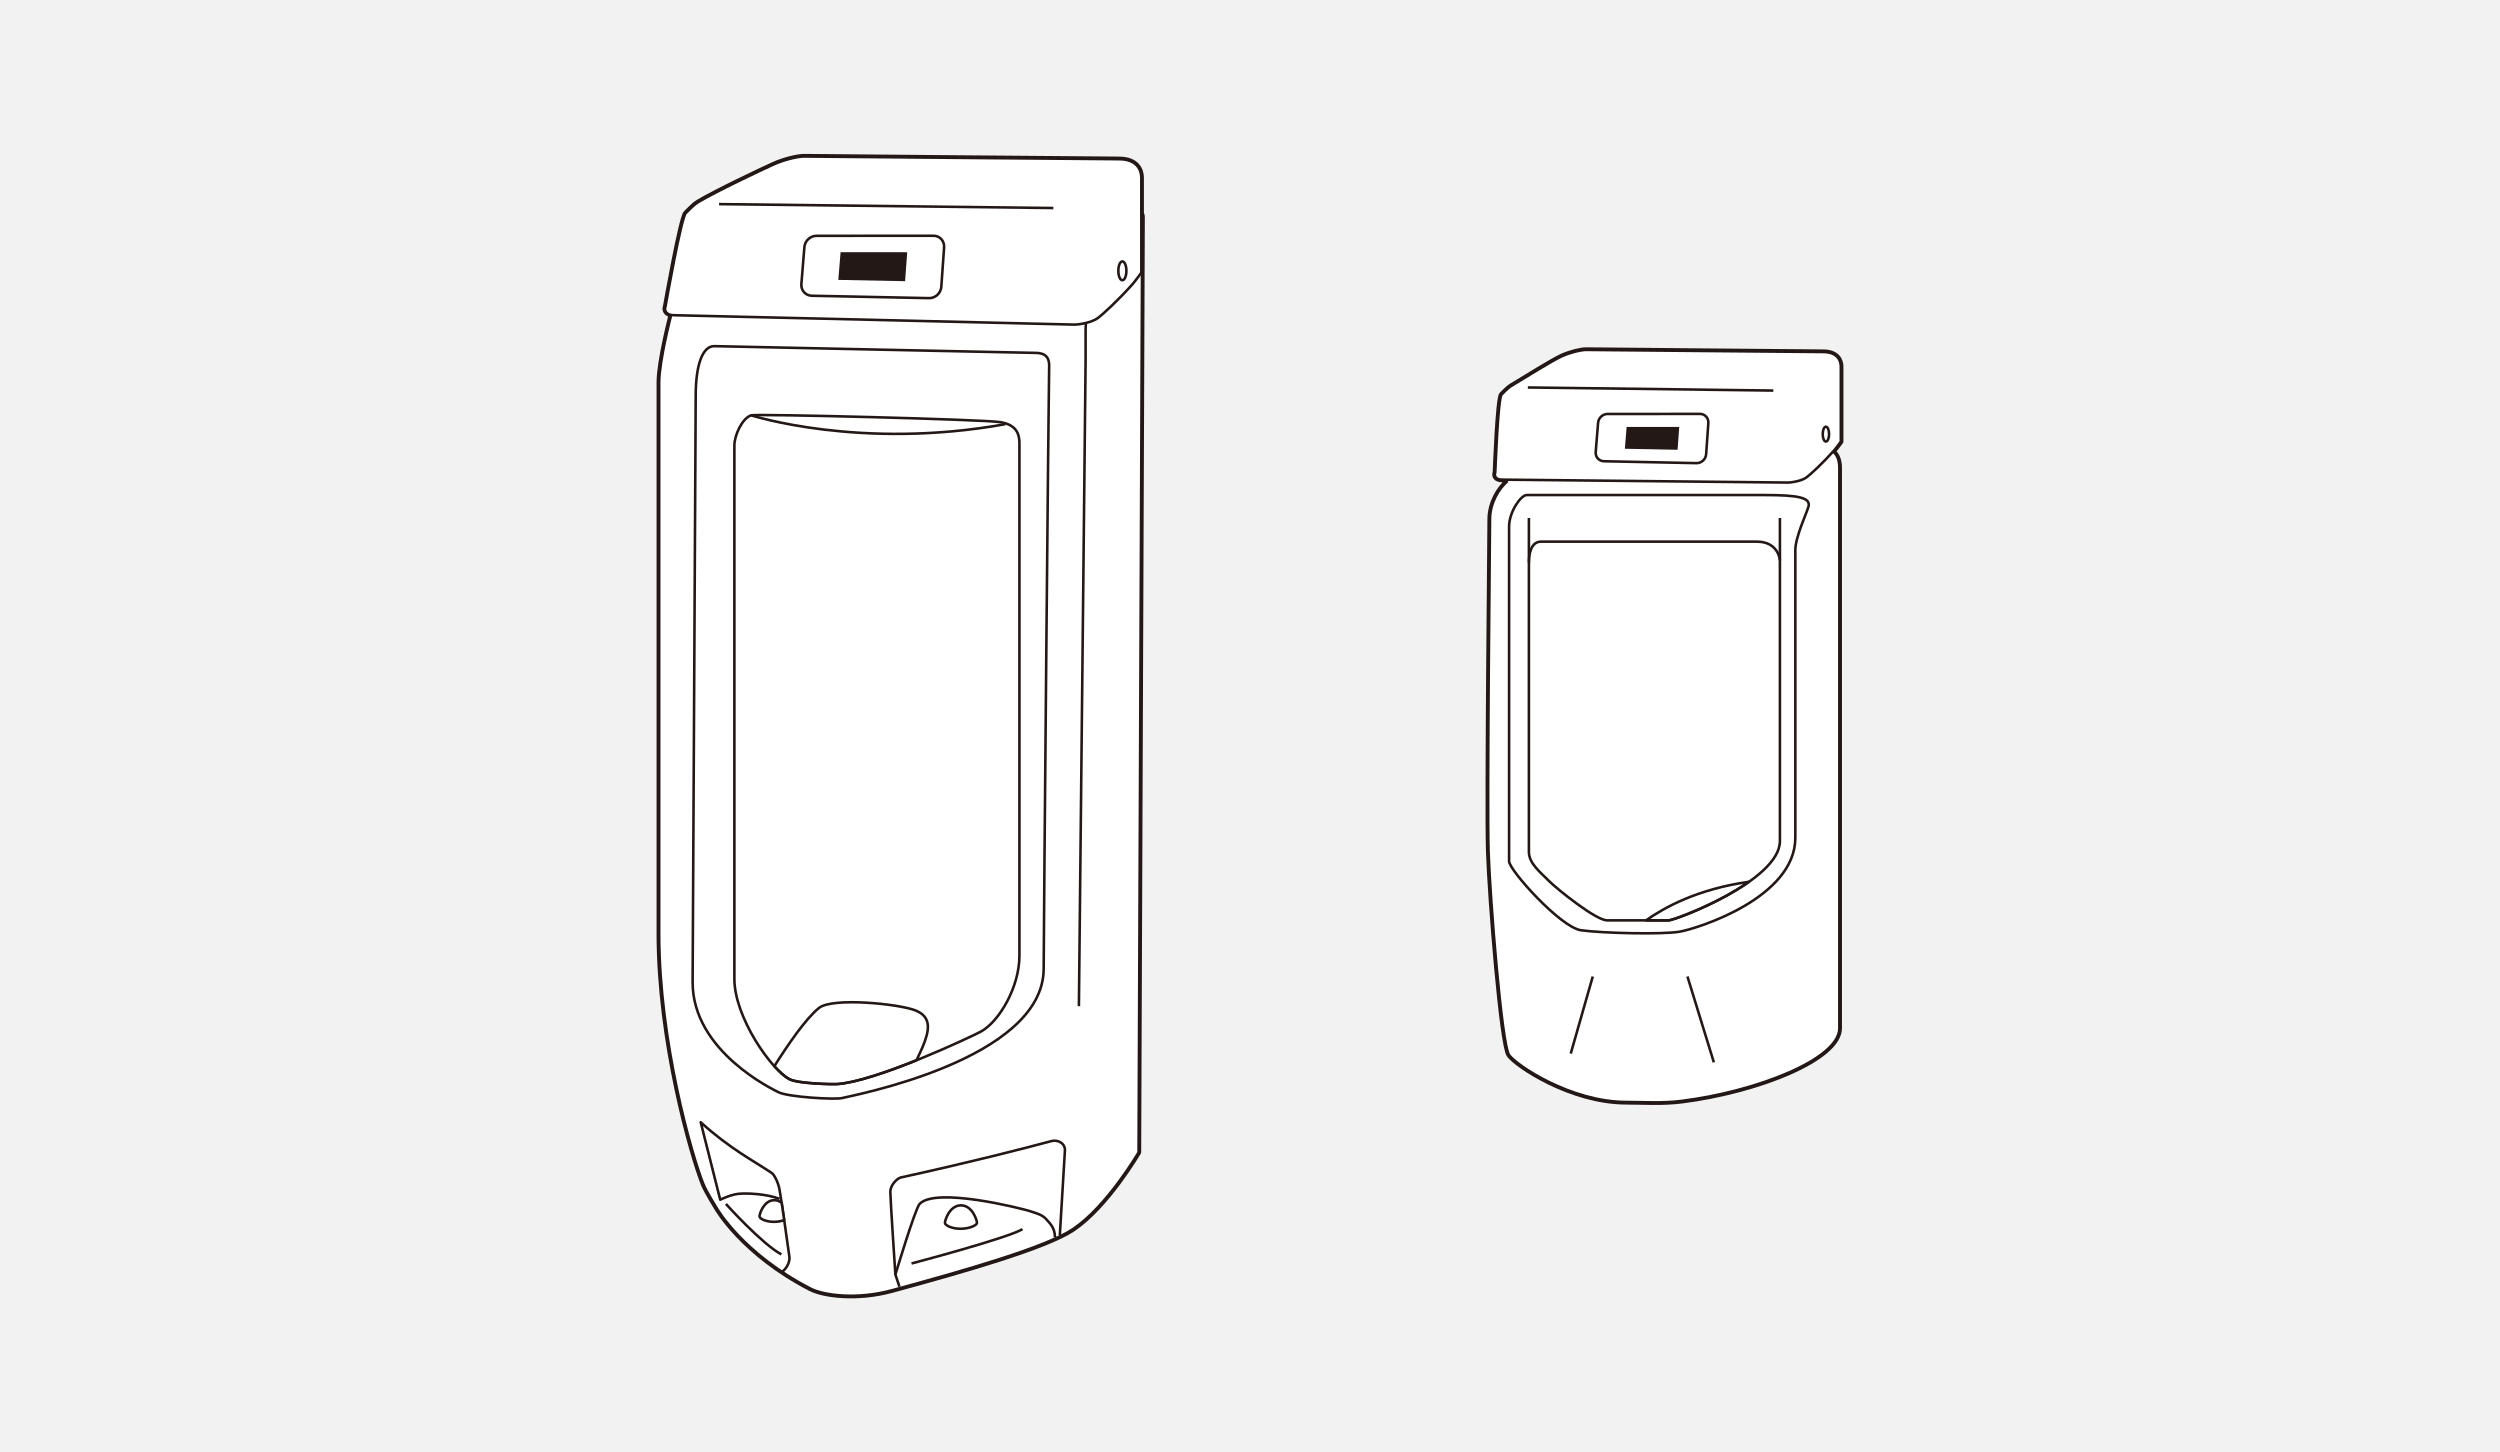 <?xml version="1.0" encoding="utf-8"?>
<!-- Generator: Adobe Illustrator 16.0.3, SVG Export Plug-In . SVG Version: 6.00 Build 0)  -->
<!DOCTYPE svg PUBLIC "-//W3C//DTD SVG 1.1//EN" "http://www.w3.org/Graphics/SVG/1.1/DTD/svg11.dtd">
<svg version="1.1" id="レイヤー_1" xmlns="http://www.w3.org/2000/svg" xmlns:xlink="http://www.w3.org/1999/xlink" x="0px"
	 y="0px" width="482px" height="280px" viewBox="0 0 482 280" enable-background="new 0 0 482 280" xml:space="preserve">
<rect fill="#F2F2F2" width="482" height="280"/>
<g>
	<g>
		<path fill="none" stroke="#231815" stroke-linejoin="round" stroke-miterlimit="10" d="M220.045,41.132c0-3.381,0-6.337,0-6.891
			c0-1.405-0.789-3.55-4.304-3.55c-3.517,0-59.274-0.519-60.682-0.519c-1.406,0-4.033,0.678-5.965,1.556
			c-2.404,1.094-10.98,5.144-14.521,7.261c-0.888,0.53-2.157,1.934-2.332,2.075c-0.882,0.702-3.916,17.951-3.916,17.951
			c-0.324,0.806,0.127,1.58,1.288,1.708l-0.227,0.05c0,0-2.3,8.817-2.3,12.967c0,1.582,0,101.401,0,106.323
			c0,20.744,6.299,42.699,8.525,48.233c0.601,1.497,2.589,4.668,2.589,4.668s4.976,8.751,18.089,15.494
			c2.521,1.295,8.948,2.14,15.625,0.325c13.969-3.797,29.693-8.299,34.934-11.794c6.613-4.414,12.671-14.821,12.671-14.821
			s0.702-179.142,0.702-180.194C220.223,41.563,220.143,41.301,220.045,41.132z"/>
		<path fill="#FFFFFF" stroke="#231815" stroke-width="0.5" stroke-linejoin="round" stroke-miterlimit="10" d="M129.388,60.772
			c0,0-2.3,8.817-2.3,12.967c0,1.582,0,101.4,0,106.322c0,20.746,6.299,42.699,8.525,48.234c0.601,1.497,2.589,4.668,2.589,4.668
			s4.976,8.751,18.089,15.494c2.52,1.295,8.948,2.139,15.625,0.325c13.969-3.798,29.693-8.298,34.934-11.794
			c6.613-4.414,12.67-14.821,12.67-14.821s0.703-179.142,0.703-180.194c0-1.055-0.524-1.143-0.524-1.143"/>
		<path fill="none" stroke="#231815" stroke-width="0.5" stroke-linejoin="round" stroke-miterlimit="10" d="M134.132,76.255
			c0,2.372-0.595,110.942-0.595,113.14c0,13.41,15.749,20.754,16.504,21.162c1.778,0.967,11.07,1.494,12.326,1.144
			c1.257-0.353,38.854-7.261,38.854-24.953c0-6.237,0.965-113.66,1.055-116.121c0.086-2.458-1.639-2.593-2.87-2.593
			c-1.229,0-61.184-1.296-61.717-1.296C135.354,66.737,134.132,70.626,134.132,76.255z"/>
		<path fill="none" stroke="#231815" stroke-width="0.5" stroke-linejoin="round" stroke-miterlimit="10" d="M141.588,85.871
			c0,2.239,0,101.667,0,102.853c0,7.416,7.12,17.528,10.619,19.344c1.724,0.895,8.442,0.986,9.063,0.951
			c7.662-0.433,26.505-9.387,27.892-10.156c3.5-1.945,7.381-8.557,7.381-14.588c0-4.217,0-97.22,0-98.801
			c0-1.582-0.395-3.559-3.688-4.086c-3.297-0.527-47.157-1.624-48.038-1.317C143.007,80.705,141.588,84.023,141.588,85.871z"/>
		<path fill="none" stroke="#231815" stroke-width="0.5" stroke-linejoin="round" stroke-miterlimit="10" d="M210.037,41.842
			l-0.73,21.783c0,0,0,2.241,0,5.536s-1.295,121.672-1.295,124.834"/>
		<path fill="#FFFFFF" stroke="#231815" stroke-width="0.5" stroke-linejoin="round" stroke-miterlimit="10" d="M220.045,52.575
			c0,0,0-16.927,0-18.333c0-1.405-0.789-3.55-4.304-3.55c-3.517,0-59.274-0.519-60.682-0.519c-1.406,0-4.033,0.678-5.965,1.556
			c-2.404,1.094-10.98,5.144-14.521,7.261c-0.888,0.53-2.157,1.934-2.332,2.075c-0.882,0.702-3.916,17.951-3.916,17.951
			c-0.354,0.878,0.172,1.757,1.581,1.757c1.406,0,76.608,1.815,77.312,1.815c0.705,0,3.162-0.351,4.394-1.229
			c0.944-0.675,3.948-3.439,6.726-6.551C218.833,54.253,220.045,52.575,220.045,52.575z"/>
		
			<line fill="none" stroke="#231815" stroke-width="0.5" stroke-linejoin="round" stroke-miterlimit="10" x1="138.639" y1="39.353" x2="203.08" y2="40.107"/>
		<path fill="none" stroke="#231815" stroke-width="0.5" stroke-linejoin="round" stroke-miterlimit="10" d="M217.17,52.215
			c0,1.002-0.348,1.815-0.779,1.815c-0.43,0-0.776-0.813-0.776-1.815s0.347-1.815,0.776-1.815
			C216.822,50.399,217.17,51.213,217.17,52.215z"/>
		<path fill="none" stroke="#231815" stroke-width="0.5" stroke-linejoin="round" stroke-miterlimit="10" d="M150.651,245.347
			c1.946-1.557,1.515-3.22,1.515-3.22s-1.515-10.978-1.902-12.922c-0.271-1.349-1.021-2.747-1.467-3.047
			c-3.413-2.308-8.025-4.629-13.704-9.79l3.764,14.936c0,0,1.877-0.932,3.433-1.125c1.556-0.195,5.641,0,7.976,0.971"/>
		<path fill="none" stroke="#231815" stroke-width="0.5" stroke-linejoin="round" stroke-miterlimit="10" d="M204.333,238.149
			l0.972-16.143c0.197-1.556-1.361-2.333-2.556-2.012c-5.036,1.357-15.815,4.121-29.05,7.02c-0.678,0.147-2.043,1.411-2.043,2.772
			c0,1.362,0.974,15.948,0.974,15.948"/>
		<path fill="#FFFFFF" stroke="#231815" stroke-width="0.5" stroke-linejoin="round" stroke-miterlimit="10" d="M188.36,235.758
			c0,0.483-1.466,1.148-3.171,1.148c-1.709,0-3.008-0.665-3.008-1.148s0.889-3.366,3.09-3.366S188.36,235.274,188.36,235.758z"/>
		<path fill="#FFFFFF" stroke="#231815" stroke-width="0.5" stroke-linejoin="round" stroke-miterlimit="10" d="M150.705,231.915
			c-0.388-0.307-0.849-0.521-1.415-0.521c-2.036,0-2.86,2.666-2.86,3.114c0,0.447,1.206,1.063,2.784,1.063
			c0.754,0,1.45-0.141,1.979-0.336C151.023,234.065,150.854,232.914,150.705,231.915z"/>
		<path fill="none" stroke="#231815" stroke-width="0.5" stroke-linejoin="round" stroke-miterlimit="10" d="M181.486,55.292
			c-0.086,1.222-1.143,2.206-2.346,2.189l-22.61-0.461c-1.203-0.018-2.112-1.017-2.026-2.219l0.582-7.154
			c0.086-1.205,1.139-2.186,2.338-2.181l22.577-0.013c1.199,0.005,2.108,1.012,2.022,2.238L181.486,55.292z"/>
		<polygon fill="#231815" points="174.502,54.216 161.626,53.964 162.063,48.627 174.911,48.631 		"/>
		<path fill="none" stroke="#231815" stroke-width="0.5" stroke-linejoin="round" stroke-miterlimit="10" d="M144.817,80.07
			c0,0,21.005,6.765,49.012,1.708"/>
		<path fill="none" stroke="#231815" stroke-width="0.5" stroke-linejoin="round" stroke-miterlimit="10" d="M176.584,194.842
			c-3.111-1.295-16.077-2.593-18.67-0.517c-2.535,2.027-5.99,7.064-8.621,11.238c1.078,1.19,2.097,2.082,2.914,2.506
			c1.724,0.894,8.442,0.986,9.063,0.951c3.646-0.207,9.813-2.338,15.435-4.601c0.512-1.075,0.93-1.981,1.178-2.577
			C179.178,198.731,179.698,196.14,176.584,194.842z"/>
		<path fill="none" stroke="#231815" stroke-width="0.5" stroke-linejoin="round" stroke-miterlimit="10" d="M173.409,248.069
			l-0.779-2.334c0,0,3.814-12.706,4.667-13.613c3.114-3.307,19.518,0.843,21.202,1.361c2.525,0.776,2.724,0.973,3.888,2.334
			c1.168,1.361,0.975,2.723,0.975,2.723"/>
		<path fill="none" stroke="#231815" stroke-width="0.5" stroke-linejoin="round" stroke-miterlimit="10" d="M175.741,243.597
			L175.741,243.597c0,0,18.479-4.863,21.396-6.615"/>
		<path fill="none" stroke="#231815" stroke-width="0.5" stroke-linejoin="round" stroke-miterlimit="10" d="M139.956,232.122
			c0,0,7.002,7.777,10.695,9.725"/>
	</g>
	<g>
		<path fill="none" stroke="#231815" stroke-linejoin="round" stroke-miterlimit="10" d="M354.912,85.138c0,0,0-13.357,0-14.468
			c0-1.109-0.623-2.801-3.396-2.801s-44.58-0.41-45.689-0.41c-1.107,0-3.184,0.535-4.705,1.228
			c-1.898,0.863-6.971,4.059-9.762,5.729c-0.701,0.418-1.705,1.526-1.842,1.638c-0.695,0.554-1.229,15.031-1.229,15.031
			c-0.279,0.693,0.135,1.387,1.246,1.387c0.164,0,1.465,0.012,3.557,0.033l-2.424,0.25c-1.695,1.415-3.393,4.245-3.393,7.358
			c0,3.114-0.566,54.902-0.283,63.958s2.543,37.355,3.961,39.336c1.416,1.981,11.887,9.056,22.641,9.056
			c3.35,0,6.881,0.271,10.686-0.212c14.518-1.845,30.35-8.065,30.35-14.008V90.21c0-1.088-0.24-2.399-1.225-3.133
			c0.053-0.06,0.107-0.117,0.16-0.177C353.955,86.463,354.912,85.138,354.912,85.138z"/>
		<path fill="#FFFFFF" stroke="#231815" stroke-width="0.5" stroke-linejoin="round" stroke-miterlimit="10" d="M290.668,92.757
			c-1.697,1.415-3.395,4.245-3.395,7.358c0,3.114-0.566,54.902-0.283,63.958c0.283,9.056,2.545,37.355,3.961,39.336
			s11.889,9.056,22.643,9.056c3.35,0,6.879,0.271,10.682-0.213c14.521-1.844,30.354-8.065,30.354-14.008
			c0-8.327,0-106.336,0-108.034c0-1.699-0.564-3.962-3.678-3.68"/>
		<path fill="#FFFFFF" stroke="#231815" stroke-width="0.5" stroke-linejoin="round" stroke-miterlimit="10" d="M354.912,85.138
			c0,0,0-13.357,0-14.468c0-1.109-0.623-2.801-3.396-2.801s-44.58-0.41-45.689-0.41c-1.107,0-3.184,0.535-4.705,1.228
			c-1.898,0.863-6.971,4.059-9.762,5.729c-0.701,0.418-1.705,1.526-1.842,1.638c-0.695,0.554-1.229,15.031-1.229,15.031
			c-0.279,0.693,0.135,1.387,1.246,1.387s54.701,0.565,55.256,0.565s2.496-0.276,3.467-0.969c0.744-0.533,3.117-2.714,5.307-5.17
			C353.955,86.463,354.912,85.138,354.912,85.138z"/>
		
			<line fill="none" stroke="#231815" stroke-width="0.5" stroke-linejoin="round" stroke-miterlimit="10" x1="294.568" y1="74.704" x2="341.893" y2="75.301"/>
		<path fill="none" stroke="#231815" stroke-width="0.5" stroke-linejoin="round" stroke-miterlimit="10" d="M352.648,83.701
			c0,0.791-0.275,1.432-0.613,1.432c-0.342,0-0.615-0.641-0.615-1.432s0.273-1.433,0.615-1.433
			C352.373,82.268,352.648,82.91,352.648,83.701z"/>
		<path fill="none" stroke="#231815" stroke-width="0.5" stroke-linejoin="round" stroke-miterlimit="10" d="M328.945,87.566
			c-0.068,0.964-0.902,1.741-1.852,1.728l-17.842-0.365c-0.951-0.014-1.668-0.803-1.6-1.75l0.459-5.645
			c0.068-0.951,0.898-1.725,1.846-1.721l17.816-0.01c0.945,0.005,1.664,0.799,1.596,1.766L328.945,87.566z"/>
		<polygon fill="#231815" points="323.434,86.717 313.271,86.519 313.615,82.307 323.758,82.31 		"/>
		<path fill="none" stroke="#231815" stroke-width="0.5" stroke-linejoin="round" stroke-miterlimit="10" d="M294.35,95.446
			c-1.133,0-3.398,3.255-3.398,6.084c0,2.83,0,62.826,0,64.523c0,1.698,9.908,12.734,13.869,13.302
			c3.961,0.565,15.564,0.849,18.961,0.283c3.398-0.565,22.357-6.509,22.357-18.112s0-52.921,0-55.468
			c0-2.546,2.264-7.286,2.547-8.419c0.426-1.698-1.98-2.193-8.488-2.193C333.688,95.446,294.35,95.446,294.35,95.446z"/>
		<path fill="none" stroke="#231815" stroke-width="0.5" stroke-linejoin="round" stroke-miterlimit="10" d="M294.773,108.463
			c0,0,0,53.699,0,55.821c0,2.123,2.123,3.82,3.82,5.519s9.127,7.641,11.248,7.641c0.813,0,2.549,0,4.459,0c3.094,0,6.641,0,7.428,0
			c1.273,0,21.439-7.641,21.439-15.282c0-7.641,0-54.123,0-54.123s-0.215-3.609-4.459-3.609c-3.396,0-39.691,0-41.602,0
			S294.773,106.765,294.773,108.463z"/>
		
			<line fill="none" stroke="#231815" stroke-width="0.5" stroke-linejoin="round" stroke-miterlimit="10" x1="343.168" y1="108.039" x2="343.168" y2="99.867"/>
		
			<line fill="none" stroke="#231815" stroke-width="0.5" stroke-linejoin="round" stroke-miterlimit="10" x1="294.773" y1="108.463" x2="294.773" y2="99.867"/>
		
			<line fill="none" stroke="#231815" stroke-width="0.5" stroke-linejoin="round" stroke-miterlimit="10" x1="307.086" y1="188.269" x2="302.84" y2="203.126"/>
		
			<line fill="none" stroke="#231815" stroke-width="0.5" stroke-linejoin="round" stroke-miterlimit="10" x1="325.338" y1="188.269" x2="330.432" y2="204.824"/>
		<path fill="none" stroke="#231815" stroke-width="0.5" stroke-linejoin="round" stroke-miterlimit="10" d="M337.209,170.01
			c-9.963,1.395-16.381,4.992-19.852,7.434h4.373C322.549,177.443,331.154,174.29,337.209,170.01z"/>
	</g>
</g>
</svg>
